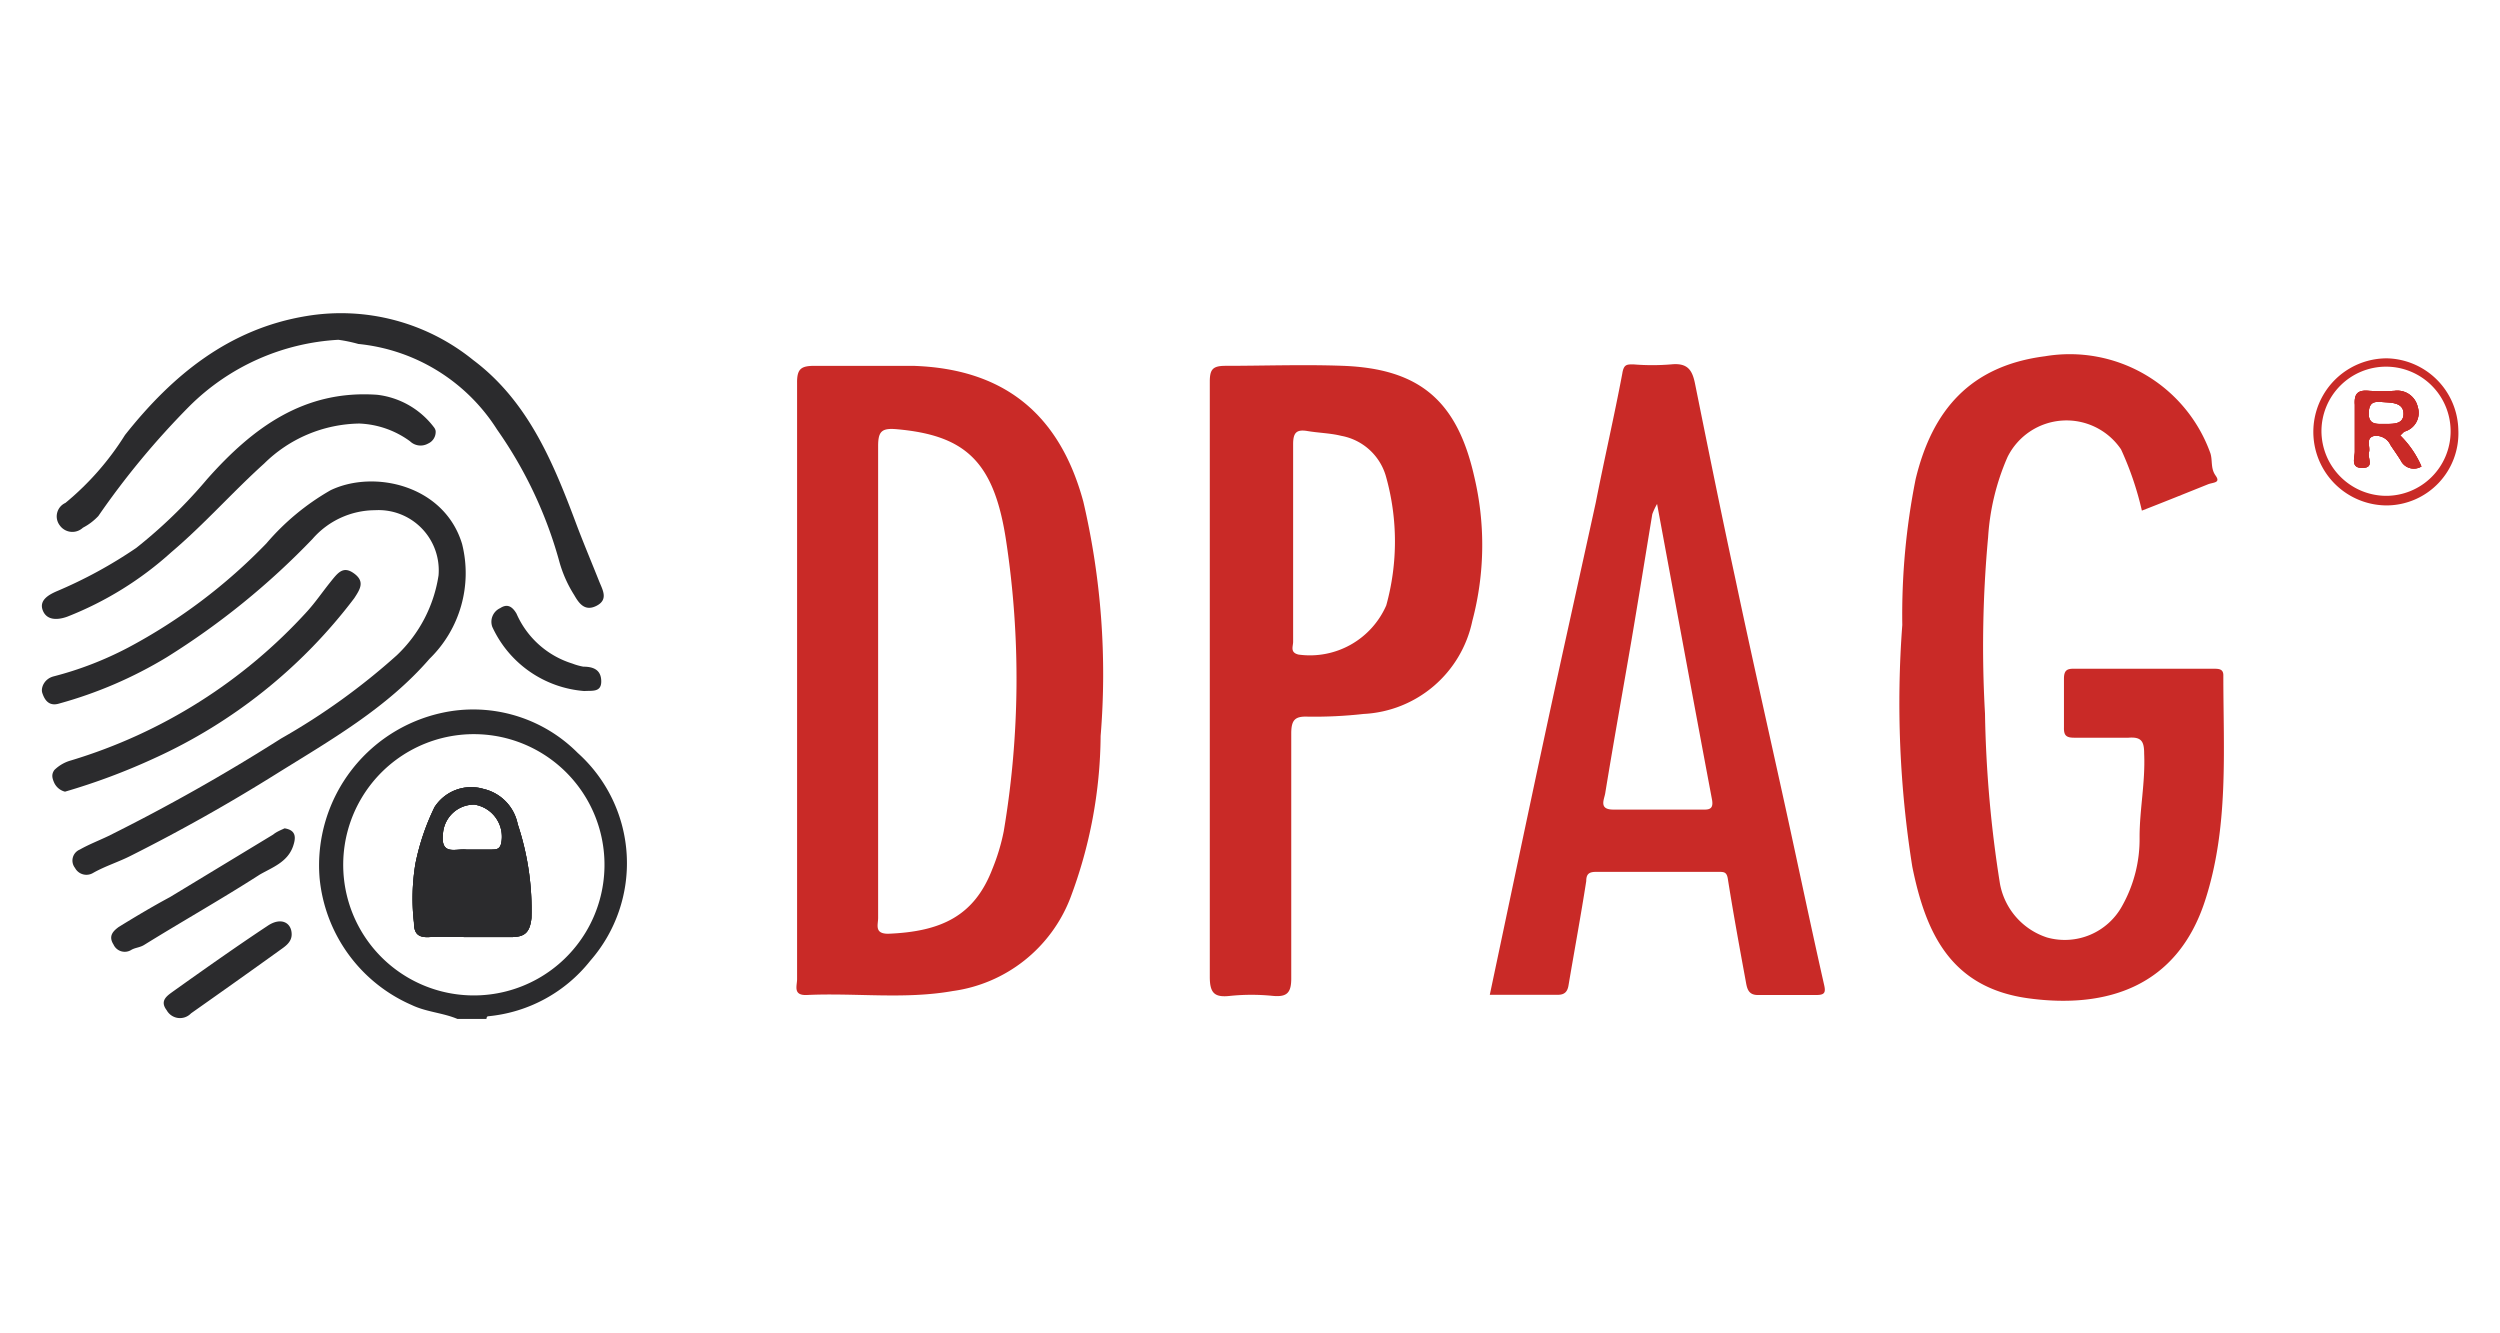 <svg id="Warstwa_1" data-name="Warstwa 1" xmlns="http://www.w3.org/2000/svg" xmlns:xlink="http://www.w3.org/1999/xlink" viewBox="0 0 120 64"><defs><style>.cls-1{fill:none;}.cls-2{clip-path:url(#clip-path);}.cls-3{fill:#2b2b2d;}.cls-4{fill:#c92a27;}</style><clipPath id="clip-path"><rect class="cls-1" width="120" height="64"/></clipPath></defs><g class="cls-2"><path class="cls-3" d="M24.85,39.56a2.17,2.17,0,0,0-1.64-1.69,2.09,2.09,0,0,0-2.35.87,11.19,11.19,0,0,0-.92,2.72,10.23,10.23,0,0,0-.07,2.83c0,.54.22.72.74.69s1.32,0,2,0,1.27,0,1.9,0,.92-.17,1-.91A13,13,0,0,0,24.85,39.56Zm-.8.95c-.08.28-.26.26-.46.27h-1.2c-.49-.06-1.24.31-1.13-.73a1.5,1.5,0,0,1,1.51-1.43A1.56,1.56,0,0,1,24.05,40.51Z"/><path class="cls-3" d="M27.73,36.14a7.07,7.07,0,0,0-6.11-2,7.49,7.49,0,0,0-6.28,8,7.41,7.41,0,0,0,4.42,6.1c.71.34,1.49.37,2.2.67h1.39s0-.13.09-.13a7.1,7.1,0,0,0,4.89-2.66A7.11,7.11,0,0,0,27.73,36.14ZM22.65,47.78a6.27,6.27,0,1,1,.19-12.54,6.27,6.27,0,0,1-.19,12.54Z"/><path class="cls-4" d="M52,24.08c-1.16-4.29-3.9-6.39-8.19-6.52-1.56,0-3.12,0-4.69,0-.65,0-.87.12-.86.83,0,4.74,0,9.48,0,14.23V47c0,.32-.21.79.47.76,2.33-.11,4.68.22,7-.19a7.08,7.08,0,0,0,5.64-4.45,22.45,22.45,0,0,0,1.46-7.79A36.39,36.39,0,0,0,52,24.08ZM48.18,39.9a9.78,9.78,0,0,1-.55,1.82c-.86,2.23-2.43,3-5,3.1-.67,0-.48-.43-.48-.76q0-5.69,0-11.36c0-3.76,0-7.52,0-11.28,0-.7.16-.88.87-.82,3.33.29,4.71,1.55,5.28,5.4A44.09,44.09,0,0,1,48.18,39.9Z"/><path class="cls-4" d="M102.81,24.51a15,15,0,0,0-1-2.94,3.16,3.16,0,0,0-5.45.37,11.32,11.32,0,0,0-.93,3.84,57,57,0,0,0-.15,8.47A57.47,57.47,0,0,0,96,42.43,3.35,3.35,0,0,0,98.26,45a3.14,3.14,0,0,0,3.6-1.51,6.55,6.55,0,0,0,.84-3.31c0-1.33.28-2.63.22-4,0-.58-.12-.82-.75-.77-.87,0-1.74,0-2.61,0-.38,0-.5-.11-.49-.49q0-1.17,0-2.34c0-.4.14-.49.5-.48h6.69c.23,0,.47,0,.46.33,0,3.63.27,7.28-.88,10.81-1.34,4.12-4.71,5.19-8.47,4.68s-4.94-3.17-5.58-6.32A50.07,50.07,0,0,1,91.31,30a33.28,33.28,0,0,1,.64-7c.8-3.32,2.63-5.44,6.21-5.9a7.17,7.17,0,0,1,7.94,4.66c.11.35,0,.72.25,1.07s-.1.32-.35.41C104.93,23.67,103.89,24.09,102.81,24.51Z"/><path class="cls-4" d="M87.55,47.24c-.64-2.83-1.23-5.66-1.85-8.49-.8-3.65-1.63-7.3-2.41-11-.67-3.1-1.3-6.22-1.93-9.34-.13-.64-.35-1-1.14-.92a11,11,0,0,1-1.82,0c-.32,0-.46,0-.53.44C77.48,20,77,22.07,76.6,24.11c-.78,3.57-1.58,7.14-2.35,10.72-.92,4.28-1.82,8.57-2.74,12.92h3.27c.31,0,.46-.14.51-.46.28-1.66.59-3.33.85-5,0-.32.12-.44.46-.44h5.9c.25,0,.39,0,.44.36.26,1.64.56,3.28.86,4.91.06.35.13.66.62.64.92,0,1.85,0,2.77,0C87.61,47.76,87.64,47.62,87.55,47.24Zm-5.77-8.38c-1.45,0-2.9,0-4.34,0-.71,0-.44-.48-.39-.78.4-2.45.84-4.89,1.26-7.34.34-2,.66-4,1-6.06a3.17,3.17,0,0,1,.23-.49c.9,4.86,1.76,9.53,2.64,14.21C82.24,38.77,82.11,38.87,81.78,38.86Z"/><path class="cls-4" d="M70.76,22.86c-.82-3.62-2.62-5.16-6.29-5.3-1.88-.07-3.77,0-5.65,0-.62,0-.75.18-.75.77,0,4.78,0,9.55,0,14.32s0,9.49,0,14.24c0,.8.24,1,1,.91a10.18,10.18,0,0,1,2,0c.7.07.92-.13.91-.88,0-3.9,0-7.81,0-11.71,0-.67.19-.84.82-.81a21.38,21.38,0,0,0,2.65-.13,5.62,5.62,0,0,0,5.22-4.46A14.22,14.22,0,0,0,70.76,22.86Zm-4.22,6.2a4,4,0,0,1-4.21,2.36c-.42-.1-.26-.39-.26-.61,0-.81,0-1.62,0-2.43V26c0-1.56,0-3.12,0-4.68,0-.55.16-.72.69-.63s1.1.1,1.62.23a2.74,2.74,0,0,1,2.16,2A11.5,11.5,0,0,1,66.54,29.06Z"/><path class="cls-3" d="M18,24.49a4,4,0,0,0-3,1.38A36.3,36.3,0,0,1,8,31.55a20.38,20.38,0,0,1-5.16,2.22c-.55.17-.73-.27-.81-.51s.09-.67.53-.79a16.56,16.56,0,0,0,3.6-1.39,26.56,26.56,0,0,0,6.63-5,11.62,11.62,0,0,1,3.08-2.55c2.09-1,5.46-.24,6.31,2.58a5.74,5.74,0,0,1-1.56,5.51c-2.07,2.39-4.78,3.92-7.41,5.56q-3.36,2.1-6.9,3.88c-.6.31-1.26.51-1.84.84a.62.62,0,0,1-.87-.24.57.57,0,0,1,.23-.88c.44-.25.91-.43,1.37-.65a91.27,91.27,0,0,0,8.29-4.68,31.8,31.8,0,0,0,5.56-4,6.66,6.66,0,0,0,2-3.83A2.89,2.89,0,0,0,18,24.49Z"/><path class="cls-3" d="M16.24,16.31A11,11,0,0,0,9.09,19.5a38.69,38.69,0,0,0-4.37,5.27,2.78,2.78,0,0,1-.74.56.74.74,0,0,1-1.11-.11.71.71,0,0,1,.27-1.08A13.49,13.49,0,0,0,6,20.88c2.28-2.88,5-5.1,8.71-5.71a10.08,10.08,0,0,1,8,2.11c2.67,2,3.88,5,5,8,.34.89.71,1.77,1.06,2.65.17.41.43.86-.14,1.15s-.85-.14-1.07-.52A6,6,0,0,1,26.86,27a20.4,20.4,0,0,0-3-6.38,8.93,8.93,0,0,0-6.66-4.11A7,7,0,0,0,16.24,16.31Z"/><path class="cls-3" d="M20.91,20.68a.61.61,0,0,1-.36.61.73.73,0,0,1-.87-.11,4.41,4.41,0,0,0-2.43-.85,6.64,6.64,0,0,0-4.57,1.92c-1.52,1.37-2.88,2.92-4.45,4.25a16.33,16.33,0,0,1-5,3.1c-.5.18-1,.17-1.18-.31s.29-.74.65-.9A21.9,21.9,0,0,0,6.54,26.3,23.57,23.57,0,0,0,9.94,23c2.19-2.47,4.66-4.3,8.17-4.05a4,4,0,0,1,2.72,1.56A.4.4,0,0,1,20.91,20.68Z"/><path class="cls-3" d="M3.12,38a.78.78,0,0,1-.51-.41c-.11-.24-.15-.42,0-.63a1.83,1.83,0,0,1,.8-.46,25.12,25.12,0,0,0,11.34-7.16c.39-.43.73-.93,1.1-1.39s.62-.81,1.15-.42.28.76,0,1.19a25,25,0,0,1-9.6,7.68A30.86,30.86,0,0,1,3.12,38Z"/><path class="cls-3" d="M13.66,39.76c.57.09.55.46.4.88-.27.75-1,1-1.59,1.34-1.82,1.17-3.7,2.23-5.54,3.37-.2.13-.42.13-.62.24a.59.59,0,0,1-.86-.25c-.27-.42,0-.66.24-.84.81-.5,1.65-1,2.47-1.44l4.95-3C13.28,39.92,13.47,39.85,13.66,39.76Z"/><path class="cls-4" d="M115.21,20.9c.1-.08.15-.16.22-.19a.93.93,0,0,0,.62-1.18,1,1,0,0,0-1.11-.77,9.92,9.92,0,0,1-1.22,0c-.52-.05-.73.11-.69.67,0,.74,0,1.5,0,2.25,0,.29-.22.79.37.78s.23-.48.31-.75-.19-.7.27-.79a.77.77,0,0,1,.77.45c.16.24.33.48.48.72a.7.7,0,0,0,1,.3A4.7,4.7,0,0,0,115.21,20.9Zm-.89-.55c-.3,0-.64,0-.62-.54s.29-.54.67-.51,1,0,1,.56S114.8,20.34,114.32,20.35Z"/><path class="cls-4" d="M114.57,17.2a3.53,3.53,0,0,0,0,7.06A3.46,3.46,0,0,0,118,20.64,3.51,3.51,0,0,0,114.57,17.2Zm-.06,6.6a3.12,3.12,0,0,1-3.08-3.1,3.1,3.1,0,1,1,3.08,3.1Z"/><path class="cls-3" d="M14,44.85c0,.4-.35.6-.61.79-1.39,1-2.8,2-4.22,3A.73.73,0,0,1,8,48.49c-.36-.47.05-.71.32-.91,1.49-1.06,3-2.13,4.51-3.13C13.48,44,14,44.28,14,44.85Z"/><path class="cls-3" d="M28.05,33.17a5.31,5.31,0,0,1-4.42-3.08.72.72,0,0,1,.38-.9c.32-.21.56-.11.78.26a4.32,4.32,0,0,0,2.68,2.4A2.87,2.87,0,0,0,28,32c.51,0,.86.17.86.71S28.4,33.14,28.05,33.17Z"/><path class="cls-3" d="M24.85,39.56a2.17,2.17,0,0,0-1.64-1.69,2.09,2.09,0,0,0-2.35.87,11.19,11.19,0,0,0-.92,2.72,10.23,10.23,0,0,0-.07,2.83c0,.54.22.72.74.69s1.32,0,2,0,1.27,0,1.9,0,.92-.17,1-.91A13,13,0,0,0,24.85,39.56Zm-.8.95c-.08.28-.26.26-.46.27h-1.2c-.49-.06-1.24.31-1.13-.73a1.5,1.5,0,0,1,1.51-1.43A1.56,1.56,0,0,1,24.05,40.51Z"/><path class="cls-4" d="M115.21,20.9c.1-.08.15-.16.22-.19a.93.93,0,0,0,.62-1.18,1,1,0,0,0-1.11-.77,9.92,9.92,0,0,1-1.22,0c-.52-.05-.73.11-.69.67,0,.74,0,1.5,0,2.25,0,.29-.22.79.37.78s.23-.48.31-.75-.19-.7.27-.79a.77.77,0,0,1,.77.45c.16.24.33.48.48.72a.7.7,0,0,0,1,.3A4.7,4.7,0,0,0,115.21,20.9Zm-.89-.55c-.3,0-.64,0-.62-.54s.29-.54.67-.51,1,0,1,.56S114.8,20.34,114.32,20.35Z"/><path class="cls-3" d="M24.85,39.56a2.17,2.17,0,0,0-1.64-1.69,2.09,2.09,0,0,0-2.35.87,11.19,11.19,0,0,0-.92,2.72,10.23,10.23,0,0,0-.07,2.83c0,.54.22.72.74.69s1.32,0,2,0,1.27,0,1.9,0,.92-.17,1-.91A13,13,0,0,0,24.85,39.56Zm-.8.95c-.08.28-.26.26-.46.27h-1.2c-.49-.06-1.24.31-1.13-.73a1.5,1.5,0,0,1,1.51-1.43A1.56,1.56,0,0,1,24.05,40.51Z"/><path class="cls-4" d="M115.21,20.9c.1-.08.15-.16.22-.19a.93.93,0,0,0,.62-1.18,1,1,0,0,0-1.11-.77,9.92,9.92,0,0,1-1.22,0c-.52-.05-.73.11-.69.67,0,.74,0,1.5,0,2.25,0,.29-.22.79.37.78s.23-.48.31-.75-.19-.7.27-.79a.77.77,0,0,1,.77.45c.16.24.33.48.48.72a.7.7,0,0,0,1,.3A4.7,4.7,0,0,0,115.21,20.9Zm-.89-.55c-.3,0-.64,0-.62-.54s.29-.54.67-.51,1,0,1,.56S114.8,20.34,114.32,20.35Z"/></g></svg>
